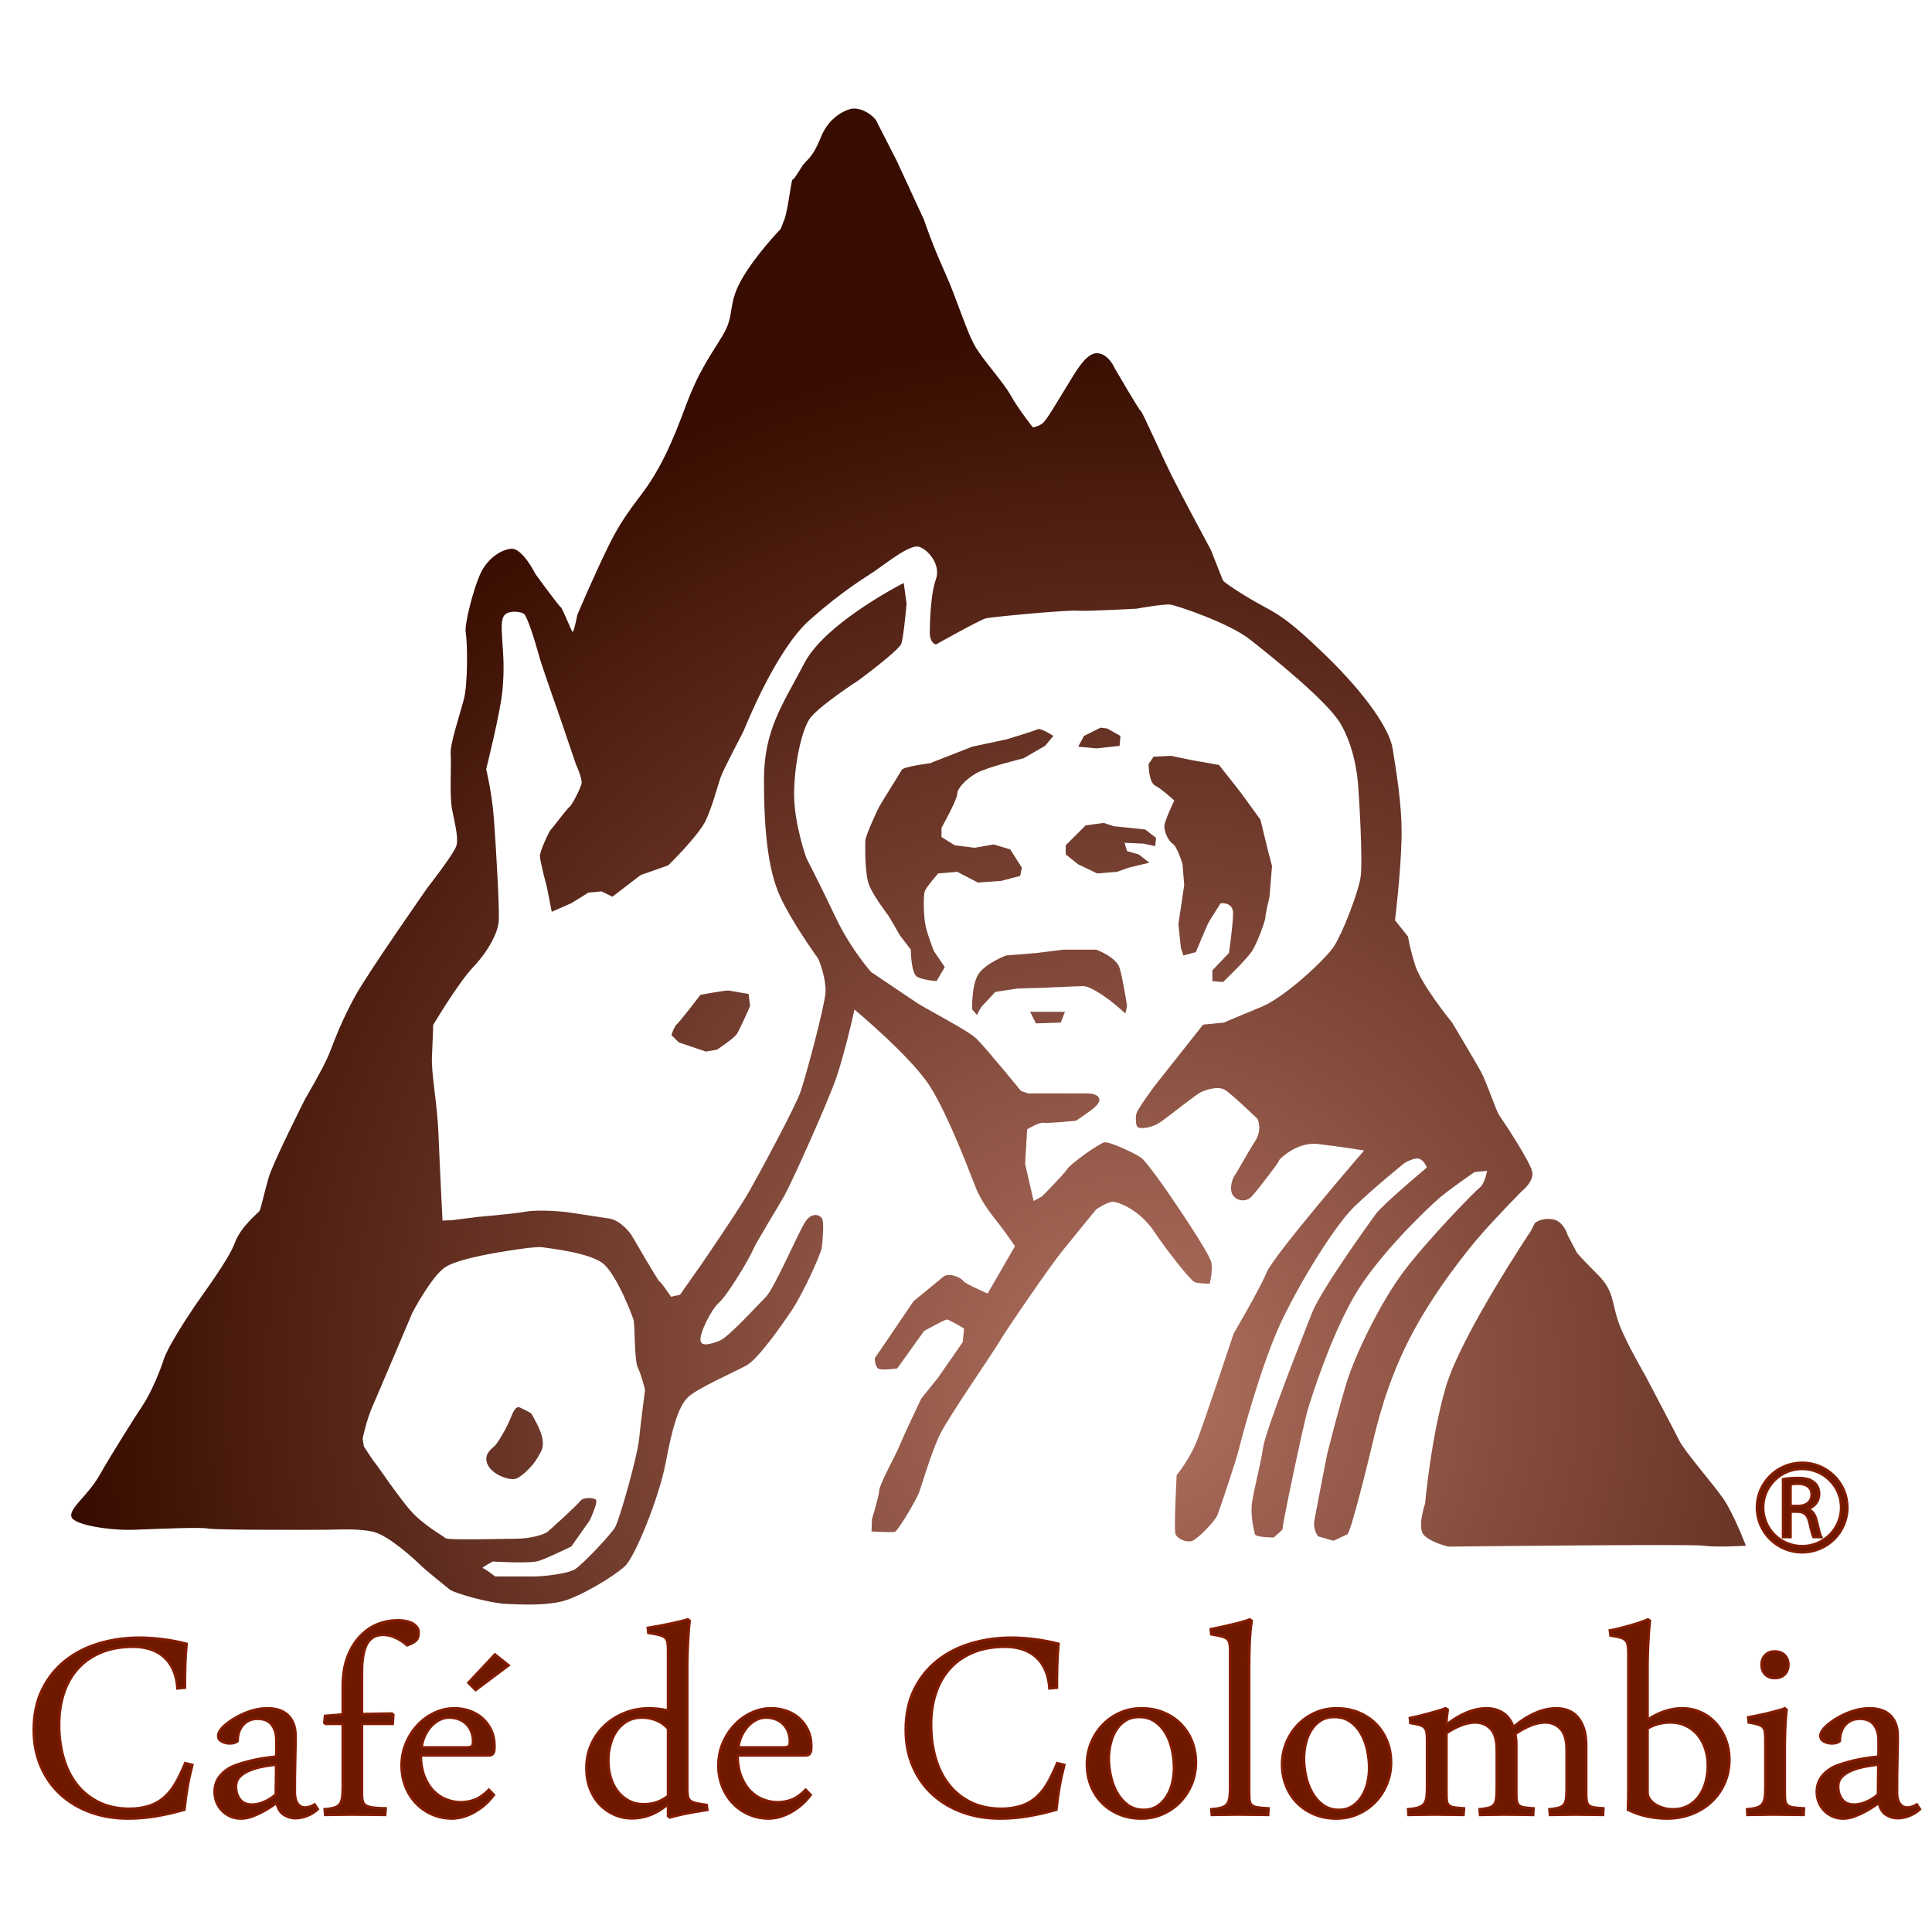<?xml version="1.0" encoding="utf-8"?>
<!-- Generator: Adobe Illustrator 13.0.0, SVG Export Plug-In . SVG Version: 6.00 Build 14948)  -->
<!DOCTYPE svg PUBLIC "-//W3C//DTD SVG 1.1//EN" "http://www.w3.org/Graphics/SVG/1.1/DTD/svg11.dtd">
<svg version="1.1" id="Layer_2" xmlns="http://www.w3.org/2000/svg" xmlns:xlink="http://www.w3.org/1999/xlink" x="0px" y="0px"
	 width="316px" height="316px" viewBox="0 0 800 800" enable-background="new 0 0 800 800" xml:space="preserve">
<path fill="#6F1800" stroke="#821C00" d="M738.303,612.488c1.59-0.326,3.862-0.506,6.031-0.506c3.356,0,5.521,0.613,7.037,1.984
	c1.229,1.084,1.914,2.744,1.914,4.621c0,3.215-2.019,5.344-4.582,6.209v0.109c1.875,0.65,2.991,2.381,3.57,4.91
	c0.797,3.393,1.374,5.74,1.879,6.678h-3.251c-0.394-0.723-0.938-2.781-1.623-5.811c-0.724-3.357-2.022-4.623-4.873-4.732h-2.961
	v10.543h-3.142V612.488z M741.444,623.568h3.214c3.356,0,5.484-1.84,5.484-4.621c0-3.137-2.271-4.512-5.593-4.547
	c-1.517,0-2.6,0.145-3.105,0.287V623.568z"/>
<g>
	<g>
		<radialGradient id="SVGID_1_" cx="468.589" cy="573.582" r="436.79" gradientUnits="userSpaceOnUse">
			<stop  offset="0" style="stop-color:#B17160"/>
			<stop  offset="1" style="stop-color:#380C00"/>
		</radialGradient>
		<path fill="url(#SVGID_1_)" d="M713.617,620.616c-4.271-6.212-15.926-19.42-18.254-24.077
			c-2.327-4.66-12.815-24.467-13.591-26.021c-0.777-1.557-8.159-13.983-11.265-22.139c-3.106-8.158-1.943-13.593-8.545-20.197
			c-6.604-6.602-8.935-9.32-8.935-9.32l-3.883-7.381c0,0-1.551-5.826-6.213-6.603c-4.661-0.776-7.38,1.554-7.38,1.554L634,509.539
			c0,0-29.132,43.501-35.346,64.861c-6.213,21.36-8.544,48.16-8.544,48.16s-3.495,10.098-0.388,13.204
			c3.106,3.106,10.1,4.661,10.1,4.661s100.594-1.163,105.642-0.387c5.046,0.775,17.474,0,17.474,0S717.888,626.831,713.617,620.616z
			 M630.124,493.253c0,0,4.892-3.714,4.387-7.764c-0.505-4.047-12.146-21.413-13.666-23.606c-1.52-2.193-5.231-13.835-7.763-18.391
			s-11.811-20.078-11.811-20.078s-12.822-15.681-15.352-23.948c-2.532-8.268-2.869-11.642-2.869-11.642l-5.4-6.748
			c0,0,2.366-19.398,2.7-33.738c0.336-14.338-2.531-29.862-3.711-37.456c-1.183-7.592-10.615-21.919-27.657-38.454
			c-17.044-16.535-20.582-17.378-28.346-21.765c-7.764-4.387-13.835-8.606-14.174-9.28c-0.338-0.675-0.338-0.675-0.338-0.675
			l-4.716-11.967c0,0-11.811-21.934-16.028-30.37c-4.217-8.437-12.486-27.165-12.991-27.165c-0.507,0-10.801-17.709-10.801-17.709
			s-2.531-6.075-7.255-6.244c-4.723-0.168-8.945,7.762-12.992,14.341c-4.049,6.581-7.752,12.993-9.438,14.512
			c-1.688,1.518-4.219,1.856-4.219,1.856s-5.909-7.425-9.112-13.162c-3.204-5.735-10.797-13.833-14.51-19.908
			c-3.713-6.074-7.586-19.564-12.986-31.543s-8.437-21.26-8.437-21.26l-11.297-24.453l-8.1-15.86c0,0-0.505-2.025-4.218-4.218
			c-3.713-2.193-6.406-1.521-6.406-1.521c-0.507,0-8.773,2.025-12.654,11.642c-3.882,9.616-6.075,9.276-7.931,12.313
			c-1.856,3.038-3.373,5.4-3.88,5.4c-0.508,0-1.856,12.654-3.374,16.534c-1.519,3.88-1.519,3.88-1.519,3.88
			s-10.627,10.964-16.365,21.257c-5.735,10.292-2.53,14.172-7.422,22.44c-4.894,8.269-9.948,14.504-15.688,30.025
			c-5.737,15.521-9.616,23.278-14.341,30.701c-4.725,7.424-10.793,13.152-17.542,26.987c-6.75,13.836-12.824,28.347-12.824,28.347
			s-1.515,7.591-2.02,7.085c-0.505-0.506-4.388-10.292-4.893-10.292c-0.505,0-10.455-13.666-10.455-13.666
			s-5.398-10.966-10.123-10.461c-4.726,0.506-10.123,4.555-12.823,10.629c-2.7,6.075-6.58,20.754-5.906,24.129
			c0.674,3.375,1.013,20.91-0.844,27.827c-1.856,6.919-5.737,18.392-5.4,22.441c0.338,4.048-0.5,16.697,0.513,22.434
			c1.012,5.736,2.868,12.148,1.855,15.523c-1.013,3.374-11.979,17.378-11.979,17.378s-24.457,34.91-30.025,45.033
			c-5.569,10.125-8.438,18.055-10.629,23.621c-2.194,5.567-9.955,18.729-9.955,18.729s-13.321,26.309-15.178,32.72
			c-1.856,6.411-3.204,12.823-3.711,13.668c-0.507,0.844-7.762,6.41-10.292,13.329c-2.531,6.918-12.818,20.568-16.698,26.307
			c-3.88,5.737-11.136,17.042-12.654,21.767c-1.518,4.723-5.23,13.836-8.604,18.896c-3.375,5.063-13.156,20.577-18.048,29.182
			c-4.893,8.603-12.654,13.661-11.642,17.206s16.534,5.738,25.814,5.4c9.28-0.339,27.156-1.182,30.87-0.506
			c3.712,0.677,43.868,0.506,48.086,0.506s13.828-0.686,20.238,0.835c6.411,1.52,17.379,11.646,19.402,13.669
			c2.024,2.021,10.63,8.94,12.317,10.291c1.687,1.348,16.018,5.567,23.442,5.904c7.422,0.337,16.367,0.674,23.453-1.182
			c7.084-1.855,21.426-10.458,25.644-14.51c4.22-4.05,14.167-28.508,16.867-43.019c2.7-14.509,5.232-22.608,8.774-26.49
			c3.543-3.88,20.07-10.958,24.795-13.656c4.724-2.699,14.343-16.363,18.728-22.944c4.386-6.583,11.979-22.943,12.317-25.98
			c0.338-3.036,1.012-10.629,0-11.979c-1.013-1.35-4.049-2.528-6.75,1.352c-2.7,3.879-12.822,27.668-16.535,31.382
			c-3.713,3.713-15.521,16.705-19.065,18.055c-3.544,1.348-7.762,2.697-7.931-0.34c-0.17-3.034,4.218-12.318,7.761-15.522
			c3.544-3.204,12.147-17.548,13.835-21.428c1.687-3.88,10.125-17.371,13.162-22.77c3.037-5.399,18.551-39.813,21.757-49.599
			c3.208-9.786,6.244-22.946,6.244-22.946l1.011-4.557c0,0,23.949,19.911,31.542,32.227c7.592,12.317,15.69,33.914,18.559,41.17
			c2.868,7.254,7.257,12.141,10.461,16.358s5.906,8.268,5.906,8.268l-11.306,19.572c0,0-9.45-4.051-10.124-5.231
			c-0.672-1.181-5.901-3.711-8.265-1.686c-2.364,2.022-12.318,10.12-12.318,10.12l-10.967,16.191l-5.062,7.426
			c0,0,0,3.71,1.687,4.385c1.688,0.677,7.593-0.167,7.593-0.167l11.137-15.522c0,0,8.433-4.725,9.445-4.725
			c1.016,0,7.087,3.709,7.087,3.709l-0.505,5.571l-10.293,14.847l-6.917,8.604c0,0-7.085,14.835-8.941,19.392
			c-1.856,4.556-8.268,15.857-8.436,18.559c-0.17,2.701-3.038,11.981-3.038,11.981l-0.17,5.063c0,0,8.269,0.504,9.617,0.168
			c1.351-0.339,8.775-12.994,9.957-16.03c1.179-3.036,5.23-17.207,8.942-24.632c3.713-7.425,21.935-33.743,24.466-38.129
			c2.531-4.385,20.408-30.527,25.977-37.447c5.565-6.918,14.004-17.209,14.004-17.209s4.552-3.204,6.915-3.204
			s11.129,3.371,17.035,12.146c5.905,8.773,15.186,20.419,16.872,21.091c1.688,0.673,6.24,0.673,6.24,0.673s1.352-4.893,0.676-8.772
			s-17.039-27.67-17.039-27.67s-9.451-13.829-11.982-15.685c-2.53-1.854-12.991-6.75-15.186-6.411
			c-2.192,0.336-14.167,8.942-15.521,11.136c-1.352,2.193-10.461,11.304-10.461,11.304l-3.374,1.855l-3.542-15.354l0.843-14.341
			c0,0,5.061-3.037,6.746-2.699c1.688,0.336,13.499-0.843,13.499-0.843s5.737-3.881,6.919-4.895c1.181-1.012,3.71-3.038,2.36-4.895
			c-1.35-1.854-5.905-1.518-6.411-1.518c-0.505,0-22.606,0-22.606,0l-3.037-1.011c0,0-15.009-18.379-18.551-21.753
			c-3.542-3.375-20.92-12.318-24.463-14.681c-3.543-2.36-19.065-12.821-19.065-12.821s-8.43-9.443-14.672-22.604
			c-6.245-13.159-12.149-24.633-12.149-24.633s-5.063-13.992-5.063-26.308c0-12.319,3.038-25.984,6.245-31.045
			c3.204-5.061,20.414-16.198,20.414-16.198s16.704-12.309,17.716-15.176c1.012-2.868,2.193-16.534,2.193-16.534l-1.181-8.606
			c0,0-32.395,16.368-41.167,33.24c-8.774,16.872-16.706,27.324-16.706,48.246c0,20.921,1.688,37.279,6.581,48.077
			c4.893,10.797,15.522,25.478,15.86,25.982c0.338,0.506,3.382,8.254,3.045,13.991c-0.336,5.737-8.098,34.59-10.292,41.001
			c-2.193,6.41-16.871,33.564-21.259,41.327c-4.386,7.762-19.908,30.37-19.908,30.37l-8.774,12.484l-3.712,0.843
			c0,0-4.219-6.24-4.726-6.24c-0.505,0-11.625-19.236-11.625-19.236s-4.05-6.071-9.28-6.915c-5.231-0.844-17.885-2.7-17.885-2.7
			s-10.799-1.181-16.535-0.17c-5.736,1.013-19.908,2.194-19.908,2.194l-10.629,1.35l-4.051,0.17c0,0-1.168-22.772-1.675-35.765
			c-0.507-12.993-3.037-24.971-2.701-32.058s0.506-13.16,0.506-13.16s10.29-17.368,16.534-23.947
			c6.244-6.581,10.294-14.173,10.63-19.235c0.337-5.061-1.182-31.035-2.024-42.17c-0.843-11.137-3.206-20.586-3.206-20.586
			s5.906-23.446,6.749-32.557c0.843-9.111,0.338-14.166,0-19.734c-0.338-5.567-0.842-10.124,1.181-11.811
			c2.025-1.687,6.41-1.181,7.761-0.169c1.35,1.013,4.723,11.811,6.075,16.873c1.349,5.062,7.923,23.277,9.609,28.34
			c1.688,5.061,5.736,16.872,5.736,16.872s2.869,6.244,2.363,8.268c-0.507,2.024-3.881,8.774-4.893,9.449
			c-1.013,0.674-7.255,9.109-7.762,9.447c-0.506,0.338-4.556,8.766-4.556,10.96c0,2.195,2.869,12.824,2.869,12.824l2.025,10.292
			l8.099-3.543l7.086-4.388l5.399-0.505l4.556,2.193l11.641-8.942l11.461-4.044c0,0,12.822-12.486,15.69-18.897
			c2.87-6.41,4.726-14.004,6.075-17.716c1.35-3.71,8.605-17.209,9.449-19.065c0.844-1.857,13.321-33.569,27.495-46.055
			c14.172-12.485,22.096-16.869,26.988-20.244c4.893-3.374,14.343-10.967,18.055-9.954c3.71,1.012,9.277,7.423,7.084,13.498
			c-2.191,6.074-2.53,17.716-2.53,22.103c0,4.387,2.53,4.893,2.53,4.893s18.043-10.124,20.574-10.798
			c2.531-0.675,33.748-3.542,37.796-3.206c4.047,0.337,24.794-0.844,24.794-0.844s11.138-2.023,13.837-1.688
			c2.697,0.337,24.285,7.593,32.892,14.342c8.606,6.75,32.051,25.47,37.619,34.919c5.567,9.449,6.916,20.754,7.254,24.634
			c0.339,3.881,2.193,32.891,1.012,39.472c-1.181,6.579-7.426,22.776-10.967,28.175c-3.542,5.4-20.418,21.081-29.865,24.962
			c-9.448,3.88-15.69,6.579-15.69,6.579l-8.604,0.845l-19.896,25.136c0,0-7.424,9.952-7.764,11.81
			c-0.337,1.856-0.335,4.894,0.677,5.567c1.01,0.675,5.569,0.507,9.617-2.361c4.048-2.869,14.678-11.474,16.702-12.317
			c2.025-0.843,6.749-2.529,9.617-0.843c2.87,1.687,13.499,11.979,13.499,11.979s2.359,4.214-1.015,9.443
			c-3.374,5.228-7.421,12.821-8.265,13.834s-2.528,5.398-1.012,8.099s5.564,3.373,7.928,0.843
			c2.363-2.531,11.81-14.846,11.306-14.846c-0.506,0,7.08-7.931,16.022-6.919c8.942,1.013,19.233,2.698,19.233,2.698
			s-37.287,43.183-40.324,50.439c-3.037,7.256-13.668,25.31-13.668,25.31s-12.15,36.6-15.186,44.359
			c-3.036,7.76-8.434,14.343-8.434,14.343s-1.184,22.268-0.508,24.294c0.675,2.024,4.221,3.548,6.582,3.04
			c2.359-0.51,9.782-8.271,10.794-10.801c1.016-2.529,7.768-22.606,8.945-27.5c1.18-4.896,9.448-35.592,17.545-52.634
			c8.101-17.044,22.098-39.645,30.029-47.406c7.93-7.761,20.922-18.223,20.922-18.223s4.39-2.698,6.411-1.686
			s2.866,3.544,2.866,3.544s-18.055,15.018-21.26,19.402c-3.203,4.387-22.605,31.384-26.319,40.83
			c-3.712,9.447-19.234,48.582-20.246,55.836c-1.01,7.254-4.386,19.232-4.724,24.295c-0.339,5.061,1.351,11.469,1.351,11.469
			c0.674,1.351,7.759,1.351,7.759,1.351s4.217-3.544,3.713-3.544c-0.507,0,8.604-43.192,10.291-48.93
			c1.687-5.737,9.45-30.188,19.236-47.231c9.785-17.042,31.04-37.278,35.934-41.328c4.895-4.049,14.004-10.292,14.004-10.292
			l5.229-0.505c0,0-1.011,5.396-3.038,6.916c-2.024,1.52-21.424,21.427-31.38,34.588c-9.958,13.161-20.079,34.579-23.454,45.207
			c-3.375,10.63-8.438,30.876-8.438,30.876s-4.553,23.448-5.229,27.158c-0.677,3.71,1.521,6.578,1.521,6.578l6.409,1.857
			c0,0,4.384-2.027,5.736-2.701c1.351-0.674,8.268-28.515,10.293-37.12c2.025-8.603,5.905-24.964,15.187-43.353
			c9.278-18.39,23.782-36.775,30.532-44.367C620.674,502.87,630.124,493.253,630.124,493.253z M184.427,524.661
			c5.71-3.726,24.332-6.457,24.332-6.457s12.914-2.233,15.893-1.737c2.979,0.495,19.862,2.233,25.327,6.952
			c5.463,4.717,11.92,21.353,12.416,23.338c0.495,1.989,0.247,16.641,1.737,19.619c1.49,2.978,2.979,9.186,2.979,9.186
			s-1.737,12.913-2.482,20.361c-0.744,7.448-8.195,33.518-9.932,36.5c-1.737,2.981-13.408,15.394-16.636,17.381
			c-3.229,1.987-13.655,2.98-16.884,2.98c-3.229,0-16.141,0-16.141,0s-4.47-3.475-5.215-3.475c-0.743,0,4.222-2.733,4.222-2.733
			s15.395,0.996,19.12-0.247c3.723-1.244,13.408-5.958,13.408-5.958l7.698-10.928c0,0,3.476-7.447,2.482-8.441
			c-0.994-0.993-5.464-0.991-6.457,0.498c-0.991,1.488-11.67,11.172-13.409,12.663c-1.737,1.49-7.945,2.977-12.911,2.977
			c-4.967,0-28.554,0.747-29.547-0.246c-0.995-0.994-9.436-5.466-14.899-11.919c-5.463-6.456-13.409-18.372-14.154-19.118
			c-0.745-0.749-4.717-6.952-4.717-6.952l-0.498-3.231c0,0,1.492-7.444,4.223-13.654c2.73-6.206,16.388-38.487,16.388-38.487
			S178.715,528.387,184.427,524.661z M388.476,361.68l7.89-0.685l8.577,4.458l9.604-0.687l7.889-2.058l0.689-3.431l-4.806-7.547
			l-6.859-2.057l-7.89,1.373l-8.233-1.03l-5.489-3.431v-3.773c0,0,6.517-11.661,6.517-14.063c0-2.403,3.771-6.176,7.891-8.577
			c4.117-2.4,19.552-6.174,19.552-6.174l8.918-5.146l3.433-4.117c0,0-5.146-3.428-6.518-2.744
			c-1.373,0.686-12.693,4.116-12.693,4.116l-14.406,3.088l-17.495,6.86c0,0-10.975,1.374-11.662,2.744
			c-0.687,1.372-8.576,13.722-9.604,15.779c-1.029,2.059-5.49,11.662-5.49,13.72c0,2.059-0.344,13.72,1.715,18.522
			c2.058,4.805,7.889,12.352,7.889,12.352l4.803,8.232l4.46,5.832c0,0-0.002,9.946,2.744,11.317
			c2.746,1.373,7.889,1.717,7.889,1.717l3.43-5.831l-4.458-6.519c0,0-2.402-5.829-3.432-10.29
			c-1.027-4.458-1.03-13.034-0.344-14.749C383.675,367.169,388.476,361.68,388.476,361.68z M502.017,401.813v4.461l4.462,0.344
			c0,0,9.258-8.918,11.658-12.35c2.402-3.429,5.833-13.037,5.833-14.407c0-1.372,1.715-8.575,1.715-8.575l1.03-12.693l-1.716-6.516
			l-3.087-12.691l-8.233-11.321l-8.919-11.32l-11.662-2.057l-8.23-1.716l-7.205,0.344l-2.059,3.087c0,0,0.003,7.545,2.746,8.918
			c2.742,1.373,7.89,6.175,7.89,6.175s-4.118,8.573-4.118,10.633c0,2.059,1.372,5.832,3.43,7.205
			c2.059,1.37,4.116,8.575,4.116,8.575l0.688,8.576l-2.401,16.122l1.028,9.948l1.027,3.086l5.148-1.372
			c0,0,4.458-10.634,5.143-12.005c0.686-1.374,5.146-8.232,5.146-8.232s5.146-0.688,5.146,4.115s-1.716,16.465-1.716,16.465
			L502.017,401.813z M463.6,308.855l0.34-4.117l-5.488-3.086l-2.741-0.343l-6.86,3.429l-2.402,4.46l7.546,0.687L463.6,308.855z
			 M475.949,357.222l-4.46-3.43l-4.804-1.373l-1.027-3.431l7.889,0.344l4.803,1.028l0.342-3.43l-4.459-3.43l-6.174-0.687
			l-6.861-0.686l-4.117-1.372l-7.545,1.03l-8.234,8.231v3.774l5.146,4.116l7.891,3.772l8.232-0.685l4.801-1.716L475.949,357.222z
			 M459.48,414.162c2.742,2.058,6.521,5.49,6.521,5.49l0.685-3.088c0,0-1.717-11.32-3.086-15.779
			c-1.369-4.46-9.606-7.545-9.606-7.545h-13.722l-10.976,1.371l-12.692,1.029c0,0-8.23,3.088-11.32,7.546
			c-3.09,4.459-2.742,14.75-2.742,14.75l2.058,2.401c0,0,1.03-2.743,2.402-4.116c1.372-1.369,5.144-5.489,5.144-5.489l8.918-1.37
			c0,0,9.263-0.344,10.634-0.344c1.374,0,14.066-0.686,16.809-0.686C451.248,408.332,456.738,412.105,459.48,414.162z
			 M428.951,423.766l10.293-0.342l1.716-4.459h-14.406L428.951,423.766z M290.025,411.949c0,0-8.079,10.604-9.594,11.991
			c-1.124,1.03-1.9,3.104-2.226,4.104c-0.114,0.348-0.172,0.566-0.172,0.566l3.03,3.027l11.233,3.789l4.545-0.759
			c0,0,6.942-4.543,8.206-6.437c1.261-1.895,5.551-11.613,5.551-11.613l-0.631-5.049c0,0-6.815-1.135-8.078-1.388
			C300.627,409.93,290.025,411.949,290.025,411.949z M213.732,612.258c2.562-0.962,6.888-5.285,8.65-8.33
			c1.761-3.046,2.884-4.326,2.243-8.172c-0.641-3.845-4.167-9.611-4.485-10.253c-0.321-0.641-4.967-2.722-4.967-2.722
			s-1.603-1.121-3.365,3.523c-1.762,4.646-5.609,11.214-7.051,12.496c-1.441,1.282-4.806,3.681-2.723,7.849
			C204.118,610.818,211.168,613.22,213.732,612.258z"/>
	</g>
</g>
<g>
	<g>
		<path fill="#6F1800" d="M746.229,605.676c-10.35,0-18.746,8.307-18.746,18.561c0,10.258,8.396,18.564,18.746,18.564
			c10.353,0,18.744-8.307,18.744-18.564C764.973,613.982,756.581,605.676,746.229,605.676z M746.229,640.211
			c-8.904,0-16.126-7.154-16.126-15.975c0-8.816,7.222-15.971,16.126-15.971c8.905,0,16.126,7.154,16.126,15.971
			C762.354,633.057,755.134,640.211,746.229,640.211z"/>
	</g>
	<g>
		<path fill="none" stroke="#821C00" d="M746.229,605.676c-10.35,0-18.746,8.307-18.746,18.561c0,10.258,8.396,18.564,18.746,18.564
			c10.353,0,18.744-8.307,18.744-18.564C764.973,613.982,756.581,605.676,746.229,605.676z M746.229,640.211
			c-8.904,0-16.126-7.154-16.126-15.975c0-8.816,7.222-15.971,16.126-15.971c8.905,0,16.126,7.154,16.126,15.971
			C762.354,633.057,755.134,640.211,746.229,640.211z"/>
	</g>
</g>
<g>
	<path fill="#6F1800" stroke="#821C00" d="M24.515,714.23c0,4.797,0.6,9.307,1.799,13.529c1.199,4.227,3.01,7.896,5.433,11.019
		c2.423,3.124,5.46,5.597,9.108,7.421c3.646,1.826,7.945,2.738,12.893,2.738c2.698,0,5.283-0.377,7.758-1.127
		c2.472-0.749,4.657-1.972,6.557-3.671c1.8-1.6,3.36-3.563,4.686-5.886c1.323-2.324,2.633-5.061,3.935-8.206l2.998,0.746
		c-0.851,3.298-1.526,6.397-2.024,9.295c-0.499,2.9-0.925,5.996-1.274,9.293c-3.948,1.154-7.859,2.054-11.73,2.699
		c-3.875,0.649-7.758,0.976-11.656,0.976c-5.648,0-10.857-0.876-15.628-2.621c-4.773-1.748-8.896-4.224-12.369-7.423
		c-3.473-3.197-6.183-7.057-8.132-11.581c-1.948-4.521-2.924-9.556-2.924-15.104c0-6.395,1.173-11.98,3.523-16.751
		c2.349-4.771,5.534-8.757,9.557-11.958c4.021-3.194,8.682-5.581,13.979-7.156c5.296-1.574,10.894-2.361,16.791-2.361
		c3.047,0,6.308,0.224,9.781,0.676c3.473,0.447,6.709,1.073,9.708,1.873c-0.3,3.198-0.487,6.234-0.563,9.105
		c-0.074,2.876-0.113,5.912-0.113,9.109l-3.147,0.3c-0.2-2.947-0.788-5.513-1.761-7.684c-0.976-2.175-2.275-3.974-3.898-5.397
		c-1.625-1.426-3.513-2.473-5.66-3.146c-2.148-0.676-4.497-1.016-7.045-1.016c-4.997,0-9.396,0.787-13.193,2.363
		c-3.797,1.572-6.983,3.774-9.558,6.597c-2.573,2.821-4.521,6.22-5.846,10.194C25.176,705.048,24.515,709.434,24.515,714.23z"/>
	<path fill="#6F1800" stroke="#821C00" d="M114.312,727.35c0.048-0.35,0.074-0.777,0.074-1.275V720.6
		c0-2.545-0.612-4.656-1.836-6.331c-1.225-1.675-3.185-2.511-5.883-2.511c-1.451,0-2.687,0.262-3.712,0.784
		c-1.023,0.527-1.871,1.214-2.547,2.063c-0.674,0.853-1.175,1.825-1.5,2.923c-0.325,1.1-0.486,2.25-0.486,3.449
		c-0.8,0.649-1.901,0.976-3.298,0.976c-1.151,0-2.238-0.265-3.261-0.788c-1.025-0.525-1.536-1.311-1.536-2.363
		c0-0.797,0.311-1.623,0.936-2.473c0.625-0.849,1.448-1.686,2.475-2.51c1.022-0.826,2.161-1.613,3.41-2.359
		c1.248-0.754,2.522-1.399,3.822-1.953c3.347-1.446,6.646-2.171,9.895-2.171c1.6,0,3.098,0.214,4.498,0.637
		c1.397,0.424,2.623,1.1,3.672,2.022c1.05,0.926,1.874,2.114,2.474,3.563c0.6,1.45,0.899,3.173,0.899,5.171
		c0,2.998-0.05,6.458-0.15,10.382c-0.101,3.924-0.149,8.282-0.149,13.078c0,1.952,0.375,3.475,1.125,4.574
		c0.75,1.098,1.798,1.648,3.147,1.648c1.2,0,2.499-0.423,3.898-1.271l1.349,2.021c-1.151,1.098-2.562,2-4.235,2.697
		c-1.674,0.7-3.362,1.051-5.059,1.051c-1.751,0-3.361-0.479-4.836-1.428c-1.474-0.944-2.462-2.57-2.96-4.87
		c-0.5,0.351-1.274,0.877-2.324,1.572c-1.049,0.704-2.248,1.415-3.598,2.139c-1.349,0.725-2.8,1.36-4.347,1.913
		c-1.549,0.546-3.025,0.822-4.422,0.822c-1.65,0-3.148-0.301-4.498-0.899c-1.349-0.6-2.509-1.41-3.485-2.436
		c-0.974-1.022-1.723-2.2-2.249-3.522c-0.523-1.322-0.787-2.736-0.787-4.234c0-2.55,0.736-4.733,2.212-6.559
		c1.472-1.826,3.41-3.236,5.808-4.235c1.749-0.699,4.086-1.411,7.007-2.138C106.779,728.311,110.264,727.749,114.312,727.35z
		 M114.163,743.013c0-2.099,0.024-4.146,0.074-6.147c0.049-1.997,0.075-4.046,0.075-6.145c-1.35,0.149-2.712,0.34-4.085,0.562
		c-1.375,0.226-2.711,0.514-4.01,0.864c-1.301,0.35-2.524,0.798-3.673,1.347c-1.151,0.553-2.125,1.198-2.923,1.95
		c-1.25,1.102-1.874,2.523-1.874,4.271c0,2.099,0.537,3.874,1.611,5.323c1.075,1.45,2.737,2.173,4.985,2.173
		c1.599,0,3.272-0.374,5.022-1.126C111.114,745.339,112.711,744.313,114.163,743.013z"/>
	<path fill="#6F1800" stroke="#821C00" d="M149.916,713.856v29.156c0,1.249,0.124,2.249,0.375,2.998
		c0.25,0.751,0.723,1.312,1.424,1.688c0.699,0.373,1.688,0.639,2.96,0.784c1.276,0.153,2.962,0.252,5.061,0.299l-0.225,2.775
		c-0.8,0-1.751-0.012-2.849-0.037c-1.1-0.024-2.275-0.04-3.523-0.04c-1.249,0-2.537-0.008-3.86-0.033
		c-1.325-0.026-2.585-0.038-3.784-0.038c-1.95,0-3.898,0.026-5.847,0.071c-1.949,0.054-3.625,0.077-5.022,0.077l-0.225-2.397
		c1.65-0.15,2.962-0.361,3.936-0.639c0.976-0.273,1.725-0.734,2.248-1.383c0.526-0.65,0.875-1.539,1.05-2.663
		c0.174-1.124,0.263-2.636,0.263-4.534v-26.085h-7.12l-0.525-0.524l0.3-2.85l7.345-0.6V698.19c0-4.698,0.675-8.796,2.024-12.294
		c1.349-3.499,3.223-6.446,5.622-8.845c2.099-2.099,4.447-3.647,7.046-4.647c2.597-0.999,5.396-1.498,8.395-1.498
		c0.75,0,1.612,0.076,2.585,0.222c0.976,0.154,1.886,0.415,2.737,0.788c0.849,0.378,1.573,0.9,2.173,1.577
		c0.6,0.673,0.899,1.511,0.899,2.509c0,1.6-0.413,2.748-1.236,3.448c-0.825,0.7-2.013,1.326-3.561,1.872
		c-1.25-1.146-2.773-2.16-4.572-3.033c-1.799-0.871-3.598-1.312-5.397-1.312c-1,0-1.962,0.163-2.887,0.486
		c-0.924,0.326-1.735,0.838-2.435,1.538c-0.851,0.849-1.5,1.897-1.949,3.146c-0.45,1.25-0.787,2.599-1.012,4.049
		c-0.224,1.448-0.35,2.959-0.374,4.535c-0.026,1.573-0.038,3.086-0.038,4.535v14.466l12.367-0.228l0.6,0.526l-0.224,3.824H149.916z"
		/>
	<path fill="#6F1800" stroke="#821C00" d="M204.559,743.24c-1.601,2.099-3.25,3.782-4.947,5.059
		c-1.698,1.272-3.325,2.262-4.873,2.959c-1.549,0.7-2.973,1.172-4.272,1.425c-1.3,0.249-2.324,0.374-3.074,0.374
		c-3.099,0-5.948-0.576-8.545-1.722c-2.598-1.148-4.835-2.725-6.708-4.725c-1.875-1.998-3.325-4.334-4.347-7.006
		c-1.025-2.673-1.537-5.513-1.537-8.512c0-3.344,0.611-6.454,1.837-9.329c1.223-2.873,2.848-5.384,4.871-7.533
		c2.025-2.149,4.359-3.834,7.009-5.059c2.648-1.225,5.37-1.837,8.169-1.837c2.25,0,4.386,0.362,6.408,1.087
		c2.025,0.724,3.786,1.76,5.285,3.111c1.5,1.348,2.699,2.974,3.598,4.87c0.9,1.9,1.35,4.023,1.35,6.372v1.049l-0.075,1.051
		c-0.251,1.348-0.95,2.021-2.099,2.021h-28.333c0.049,3.451,0.574,6.399,1.574,8.849c1,2.448,2.287,4.448,3.859,5.996
		c1.575,1.549,3.337,2.688,5.286,3.409c1.949,0.724,3.872,1.088,5.771,1.088c2.049,0,3.998-0.349,5.846-1.052
		c1.848-0.697,3.796-2.072,5.848-4.121L204.559,743.24z M193.465,723.523c1,0,1.65-0.188,1.95-0.561
		c0.3-0.376,0.449-1.011,0.449-1.911c0-1.352-0.226-2.623-0.675-3.823c-0.45-1.199-1.1-2.249-1.949-3.148
		c-0.851-0.9-1.901-1.598-3.148-2.1c-1.25-0.499-2.65-0.748-4.198-0.748c-1.199,0-2.398,0.276-3.598,0.825
		c-1.199,0.55-2.323,1.348-3.373,2.398c-1.05,1.048-1.962,2.333-2.735,3.858c-0.776,1.527-1.313,3.262-1.613,5.209H193.465z"/>
	<path fill="#6F1800" stroke="#821C00" d="M285.586,671.128c-0.149,1.253-0.288,2.726-0.411,4.425
		c-0.127,1.698-0.226,3.398-0.3,5.098c-0.076,1.698-0.14,3.297-0.189,4.795c-0.048,1.501-0.074,2.701-0.074,3.6v51.27
		c0,1.449,0.074,2.588,0.225,3.41c0.149,0.826,0.498,1.461,1.05,1.913c0.549,0.447,1.36,0.785,2.436,1.012
		c1.073,0.225,2.51,0.462,4.309,0.712l0.3,2.098c-1.6,0.249-3.223,0.515-4.872,0.789c-1.648,0.273-3.185,0.562-4.61,0.861
		c-1.423,0.3-2.675,0.587-3.748,0.859c-1.075,0.274-1.862,0.488-2.359,0.639l-0.751-0.6v-4.869
		c-2.449,2.048-4.909,3.532-7.384,4.458c-2.473,0.923-4.958,1.385-7.457,1.385c-2.599,0-5.049-0.501-7.346-1.501
		c-2.3-0.995-4.31-2.397-6.035-4.196c-1.724-1.799-3.085-3.983-4.085-6.558c-1.001-2.572-1.499-5.436-1.499-8.58
		c0-3.599,0.687-6.908,2.062-9.932c1.374-3.025,3.248-5.637,5.621-7.836c2.373-2.196,5.135-3.921,8.283-5.173
		c3.147-1.247,6.521-1.871,10.118-1.871c0.7,0,1.799,0.063,3.299,0.188c1.499,0.124,2.971,0.362,4.421,0.712v-24.887
		c0-1.398-0.075-2.508-0.225-3.336c-0.15-0.822-0.514-1.473-1.087-1.948c-0.576-0.475-1.399-0.835-2.475-1.086
		c-1.074-0.249-2.536-0.525-4.384-0.825l-0.224-2.098c1.847-0.301,3.673-0.624,5.472-0.974c1.799-0.351,3.458-0.688,4.982-1.015
		c1.524-0.323,2.824-0.623,3.897-0.9c1.076-0.273,1.837-0.483,2.288-0.638L285.586,671.128z M276.591,715.804
		c-1.35-1.546-2.973-2.698-4.872-3.446c-1.901-0.752-3.822-1.125-5.772-1.125c-2.398,0-4.472,0.499-6.222,1.5
		c-1.75,0.999-3.197,2.323-4.347,3.971c-1.15,1.65-2.013,3.55-2.585,5.696c-0.576,2.151-0.863,4.374-0.863,6.671
		c0,2.349,0.312,4.61,0.936,6.785c0.625,2.173,1.563,4.086,2.812,5.732c1.248,1.652,2.786,2.975,4.611,3.975
		c1.822,0.999,3.908,1.499,6.257,1.499c2.099,0,3.985-0.313,5.658-0.938c1.675-0.624,3.137-1.461,4.386-2.511V715.804z"/>
	<path fill="#6F1800" stroke="#821C00" d="M335.732,743.24c-1.601,2.099-3.25,3.782-4.947,5.059
		c-1.698,1.272-3.324,2.262-4.872,2.959c-1.549,0.7-2.973,1.172-4.272,1.425c-1.302,0.249-2.323,0.374-3.074,0.374
		c-3.1,0-5.947-0.576-8.545-1.722c-2.597-1.148-4.835-2.725-6.708-4.725c-1.875-1.998-3.325-4.334-4.346-7.006
		c-1.026-2.673-1.538-5.513-1.538-8.512c0-3.344,0.611-6.454,1.837-9.329c1.222-2.873,2.847-5.384,4.87-7.533
		c2.025-2.149,4.358-3.834,7.009-5.059c2.648-1.225,5.37-1.837,8.17-1.837c2.247,0,4.384,0.362,6.408,1.087
		c2.024,0.724,3.785,1.76,5.284,3.111c1.5,1.348,2.698,2.974,3.597,4.87c0.9,1.9,1.351,4.023,1.351,6.372v1.049l-0.076,1.051
		c-0.25,1.348-0.95,2.021-2.098,2.021h-28.334c0.049,3.451,0.573,6.399,1.574,8.849c1,2.448,2.288,4.448,3.859,5.996
		c1.576,1.549,3.336,2.688,5.286,3.409c1.949,0.724,3.87,1.088,5.771,1.088c2.048,0,3.998-0.349,5.846-1.052
		c1.848-0.697,3.795-2.072,5.847-4.121L335.732,743.24z M324.638,723.523c1,0,1.65-0.188,1.949-0.561
		c0.3-0.376,0.449-1.011,0.449-1.911c0-1.352-0.224-2.623-0.675-3.823c-0.449-1.199-1.099-2.249-1.947-3.148
		c-0.851-0.9-1.901-1.598-3.149-2.1c-1.249-0.499-2.649-0.748-4.197-0.748c-1.199,0-2.398,0.276-3.598,0.825
		c-1.199,0.55-2.323,1.348-3.373,2.398c-1.05,1.048-1.963,2.333-2.735,3.858c-0.777,1.527-1.313,3.262-1.613,5.209H324.638z"/>
	<path fill="#6F1800" stroke="#821C00" d="M385.578,714.23c0,4.797,0.6,9.307,1.799,13.529c1.2,4.227,3.01,7.896,5.435,11.019
		c2.422,3.124,5.459,5.597,9.106,7.421c3.647,1.826,7.945,2.738,12.893,2.738c2.698,0,5.284-0.377,7.756-1.127
		c2.476-0.749,4.66-1.972,6.563-3.671c1.799-1.6,3.359-3.563,4.682-5.886c1.323-2.324,2.637-5.061,3.936-8.206l3,0.746
		c-0.851,3.298-1.526,6.397-2.024,9.295c-0.501,2.9-0.926,5.996-1.273,9.293c-3.949,1.154-7.861,2.054-11.732,2.699
		c-3.87,0.649-7.756,0.976-11.655,0.976c-5.649,0-10.858-0.876-15.628-2.621c-4.771-1.748-8.895-4.224-12.366-7.423
		c-3.474-3.197-6.185-7.057-8.134-11.581c-1.95-4.521-2.923-9.556-2.923-15.104c0-6.395,1.172-11.98,3.522-16.751
		c2.348-4.771,5.532-8.757,9.557-11.958c4.02-3.194,8.682-5.581,13.979-7.156c5.296-1.574,10.895-2.361,16.791-2.361
		c3.046,0,6.309,0.224,9.781,0.676c3.473,0.447,6.708,1.073,9.706,1.873c-0.298,3.198-0.487,6.234-0.562,9.105
		c-0.075,2.876-0.113,5.912-0.113,9.109l-3.146,0.3c-0.202-2.947-0.787-5.513-1.764-7.684c-0.973-2.175-2.275-3.974-3.897-5.397
		c-1.623-1.426-3.51-2.473-5.659-3.146c-2.148-0.676-4.497-1.016-7.046-1.016c-4.997,0-9.395,0.787-13.191,2.363
		c-3.798,1.572-6.985,3.774-9.557,6.597c-2.574,2.821-4.523,6.22-5.847,10.194C386.239,705.048,385.578,709.434,385.578,714.23z"/>
	<path fill="#6F1800" stroke="#821C00" d="M450.039,730.647c0-3.199,0.588-6.224,1.762-9.071c1.172-2.849,2.774-5.32,4.798-7.42
		c2.024-2.099,4.407-3.76,7.157-4.984c2.748-1.225,5.695-1.837,8.847-1.837c3.396,0,6.495,0.588,9.295,1.761
		c2.796,1.175,5.182,2.774,7.158,4.796c1.971,2.024,3.494,4.398,4.57,7.124c1.075,2.725,1.611,5.634,1.611,8.731
		c0,3.248-0.588,6.285-1.762,9.107c-1.173,2.821-2.772,5.285-4.798,7.383c-2.021,2.101-4.419,3.76-7.194,4.982
		c-2.771,1.227-5.735,1.837-8.881,1.837c-3.4,0-6.483-0.588-9.26-1.76c-2.77-1.174-5.146-2.775-7.119-4.797
		c-1.975-2.024-3.497-4.398-4.573-7.123C450.574,736.655,450.039,733.745,450.039,730.647z M473.576,749.382
		c2.199,0,4.086-0.522,5.658-1.571c1.576-1.049,2.875-2.399,3.896-4.048c1.024-1.648,1.774-3.499,2.25-5.546
		c0.475-2.049,0.714-4.098,0.714-6.147c0-2.399-0.265-4.848-0.788-7.347c-0.525-2.497-1.362-4.758-2.51-6.782
		c-1.153-2.024-2.637-3.683-4.463-4.983c-1.825-1.3-4.035-1.952-6.631-1.952c-2.252,0-4.161,0.515-5.733,1.537
		c-1.577,1.027-2.864,2.362-3.861,4.013c-1.002,1.646-1.737,3.498-2.212,5.544c-0.478,2.052-0.712,4.102-0.712,6.15
		c0,2.298,0.272,4.695,0.825,7.194c0.548,2.5,1.397,4.771,2.547,6.82c1.148,2.05,2.636,3.747,4.461,5.098
		C468.841,748.71,471.026,749.382,473.576,749.382z"/>
	<path fill="#6F1800" stroke="#821C00" d="M518.327,671.128c-0.201,1.304-0.374,2.788-0.528,4.463
		c-0.146,1.675-0.262,3.36-0.333,5.06c-0.078,1.698-0.128,3.297-0.15,4.795c-0.027,1.501-0.039,2.701-0.039,3.6v53.968
		c0,1.199,0.077,2.163,0.223,2.888c0.154,0.723,0.501,1.287,1.054,1.683c0.546,0.404,1.348,0.677,2.398,0.827
		c1.047,0.15,2.496,0.277,4.344,0.372l-0.147,2.775c-1.6,0-3.512-0.023-5.734-0.077c-2.225-0.045-4.535-0.071-6.933-0.071
		c-1.95,0-3.875,0.026-5.773,0.071c-1.899,0.054-3.549,0.077-4.944,0.077l-0.227-2.397c1.698-0.15,3.06-0.361,4.086-0.639
		c1.023-0.273,1.812-0.734,2.361-1.383c0.548-0.65,0.91-1.539,1.086-2.663c0.174-1.124,0.263-2.636,0.263-4.534v-55.994
		c0-1.448-0.073-2.586-0.228-3.409c-0.146-0.826-0.499-1.461-1.047-1.913c-0.553-0.447-1.339-0.798-2.362-1.048
		c-1.022-0.249-2.41-0.525-4.159-0.825l-0.227-2.173c1.501-0.299,3.049-0.625,4.65-0.976c1.596-0.35,3.134-0.699,4.608-1.049
		c1.472-0.35,2.811-0.699,4.01-1.049c1.199-0.351,2.176-0.677,2.921-0.978L518.327,671.128z"/>
	<path fill="#6F1800" stroke="#821C00" d="M530.844,730.647c0-3.199,0.586-6.224,1.759-9.071c1.174-2.849,2.776-5.32,4.798-7.42
		c2.025-2.099,4.41-3.76,7.161-4.984c2.744-1.225,5.696-1.837,8.84-1.837c3.398,0,6.497,0.588,9.297,1.761
		c2.798,1.175,5.184,2.774,7.159,4.796c1.973,2.024,3.495,4.398,4.57,7.124c1.077,2.725,1.615,5.634,1.615,8.731
		c0,3.248-0.592,6.285-1.764,9.107c-1.173,2.821-2.771,5.285-4.797,7.383c-2.023,2.101-4.422,3.76-7.197,4.982
		c-2.772,1.227-5.731,1.837-8.884,1.837c-3.396,0-6.479-0.588-9.254-1.76c-2.773-1.174-5.148-2.775-7.121-4.797
		c-1.974-2.024-3.496-4.398-4.573-7.123C531.377,736.655,530.844,733.745,530.844,730.647z M554.377,749.382
		c2.2,0,4.088-0.522,5.661-1.571c1.575-1.049,2.873-2.399,3.896-4.048c1.022-1.648,1.772-3.499,2.248-5.546
		c0.478-2.049,0.712-4.098,0.712-6.147c0-2.399-0.262-4.848-0.784-7.347c-0.527-2.497-1.364-4.758-2.514-6.782
		s-2.633-3.683-4.458-4.983c-1.826-1.3-4.037-1.952-6.637-1.952c-2.244,0-4.158,0.515-5.731,1.537
		c-1.575,1.027-2.861,2.362-3.861,4.013c-1.001,1.646-1.733,3.498-2.211,5.544c-0.476,2.052-0.711,4.102-0.711,6.15
		c0,2.298,0.273,4.695,0.823,7.194c0.549,2.5,1.398,4.771,2.551,6.82c1.147,2.05,2.635,3.747,4.459,5.098
		C549.644,748.71,551.83,749.382,554.377,749.382z"/>
	<path fill="#6F1800" stroke="#821C00" d="M606.022,751.558c-1.6,0-3.397-0.023-5.398-0.077c-1.998-0.045-4.197-0.071-6.596-0.071
		c-1.949,0-3.886,0.026-5.808,0.071c-1.927,0.054-3.586,0.077-4.986,0.077l-0.226-2.397c1.699-0.15,3.063-0.378,4.086-0.677
		c1.021-0.301,1.826-0.759,2.398-1.384c0.572-0.627,0.95-1.5,1.126-2.624c0.174-1.124,0.261-2.636,0.261-4.534v-19.415
		c0-1.399-0.076-2.499-0.223-3.298c-0.152-0.799-0.464-1.434-0.938-1.912c-0.475-0.476-1.176-0.837-2.098-1.086
		c-0.927-0.249-2.137-0.499-3.637-0.75l-0.223-2.1c1.246-0.249,2.583-0.549,4.01-0.898c1.423-0.351,2.81-0.711,4.159-1.088
		c1.348-0.373,2.608-0.735,3.785-1.087c1.173-0.349,2.137-0.673,2.883-0.973l0.901,0.6c-0.146,1.049-0.274,2.087-0.374,3.109
		c-0.1,1.025-0.15,2.062-0.15,3.112c2.599-2.148,5.347-3.823,8.246-5.022c2.898-1.199,5.67-1.799,8.32-1.799
		c2.496,0,4.733,0.612,6.708,1.837c1.973,1.225,3.461,3.186,4.46,5.884c2.848-2.448,5.797-4.351,8.844-5.696
		c3.048-1.353,6.021-2.024,8.918-2.024c1.701,0,3.311,0.288,4.836,0.861c1.526,0.576,2.837,1.487,3.936,2.737
		c1.101,1.249,1.974,2.835,2.623,4.758c0.65,1.926,0.977,4.263,0.977,7.007v20.314c0,1.199,0.075,2.163,0.223,2.888
		c0.152,0.723,0.461,1.287,0.938,1.683c0.476,0.404,1.188,0.677,2.137,0.827c0.95,0.15,2.222,0.277,3.821,0.372l-0.146,2.775
		c-1.603,0-3.363-0.023-5.286-0.077c-1.926-0.045-4.063-0.071-6.408-0.071c-1.953,0-3.812,0.026-5.586,0.071
		c-1.774,0.054-3.36,0.077-4.762,0.077l-0.222-2.397c1.549-0.15,2.798-0.351,3.746-0.6c0.949-0.25,1.673-0.662,2.173-1.238
		c0.5-0.573,0.827-1.396,0.977-2.473c0.149-1.074,0.223-2.559,0.223-4.461v-15.814c0-3.998-0.835-6.884-2.51-8.658
		c-1.676-1.771-3.811-2.659-6.407-2.659c-1.849,0-3.822,0.425-5.921,1.272c-2.1,0.85-4.197,2-6.296,3.449
		c0.097,0.698,0.185,1.414,0.261,2.137c0.073,0.723,0.113,1.487,0.113,2.284v20.613c0,1.199,0.071,2.163,0.226,2.888
		c0.146,0.723,0.458,1.287,0.934,1.683c0.477,0.404,1.188,0.677,2.139,0.827c0.948,0.15,2.223,0.277,3.822,0.372l-0.152,2.775
		c-1.6,0-3.36-0.023-5.281-0.077c-1.927-0.045-4.063-0.071-6.411-0.071c-1.945,0-3.811,0.026-5.582,0.071
		c-1.776,0.054-3.363,0.077-4.759,0.077l-0.228-2.397c1.551-0.15,2.801-0.351,3.749-0.6c0.948-0.25,1.672-0.662,2.174-1.238
		c0.498-0.573,0.824-1.396,0.973-2.473c0.151-1.074,0.227-2.559,0.227-4.461v-15.814c0-3.998-0.837-6.884-2.512-8.658
		c-1.678-1.771-3.811-2.659-6.408-2.659c-1.749,0-3.648,0.385-5.698,1.161c-2.048,0.776-4.096,1.86-6.146,3.262v25.333
		c0,1.199,0.062,2.163,0.188,2.888c0.124,0.723,0.436,1.287,0.936,1.683c0.499,0.404,1.237,0.677,2.213,0.827
		c0.974,0.15,2.283,0.277,3.936,0.372L606.022,751.558z"/>
	<path fill="#6F1800" stroke="#821C00" d="M683.226,671.128c-0.149,1.253-0.287,2.726-0.411,4.425
		c-0.126,1.698-0.227,3.388-0.3,5.059c-0.077,1.676-0.137,3.263-0.188,4.764c-0.05,1.498-0.077,2.697-0.077,3.597v23.086
		c2.399-1.6,4.797-2.786,7.195-3.562c2.4-0.774,4.725-1.161,6.974-1.161c2.949,0,5.631,0.575,8.058,1.726
		c2.424,1.148,4.496,2.697,6.223,4.645c1.722,1.95,3.06,4.196,4.008,6.747c0.95,2.547,1.424,5.244,1.424,8.096
		c0,3.648-0.674,6.97-2.023,9.968c-1.348,2.998-3.186,5.574-5.509,7.722c-2.323,2.15-5.062,3.821-8.205,5.021
		c-3.151,1.199-6.551,1.799-10.195,1.799c-2.552,0-5.237-0.287-8.06-0.86c-2.821-0.576-5.509-1.511-8.058-2.814
		c0.101-3.793,0.149-6.619,0.149-8.468v-56.217c0-1.448-0.075-2.611-0.222-3.486c-0.153-0.873-0.488-1.561-1.013-2.061
		c-0.526-0.499-1.263-0.873-2.212-1.125c-0.95-0.247-2.25-0.497-3.897-0.747l-0.3-2.177c1.149-0.198,2.422-0.472,3.823-0.821
		c1.396-0.351,2.812-0.726,4.232-1.126c1.426-0.399,2.811-0.826,4.162-1.272c1.348-0.452,2.546-0.899,3.6-1.354L683.226,671.128z
		 M682.25,742.341c0,0.899,0.288,1.761,0.864,2.583c0.572,0.825,1.335,1.549,2.287,2.176c0.947,0.625,2.061,1.121,3.334,1.498
		c1.275,0.374,2.609,0.563,4.011,0.563c2.448,0,4.584-0.513,6.41-1.539c1.822-1.021,3.321-2.382,4.497-4.081
		c1.172-1.7,2.048-3.636,2.622-5.812c0.572-2.172,0.86-4.41,0.86-6.708c0-2.397-0.35-4.672-1.046-6.822
		c-0.703-2.146-1.715-4.035-3.036-5.658c-1.327-1.623-2.953-2.912-4.874-3.861c-1.923-0.947-4.11-1.422-6.56-1.422
		c-1.447,0-2.959,0.176-4.535,0.522c-1.572,0.351-3.182,1-4.835,1.949V742.341z"/>
	<path fill="#6F1800" stroke="#821C00" d="M746.866,751.558c-1.604,0-3.525-0.023-5.772-0.077c-2.25-0.045-4.575-0.071-6.973-0.071
		c-1.947,0-3.85,0.026-5.699,0.071c-1.849,0.054-3.471,0.077-4.869,0.077l-0.149-2.397c1.647-0.15,2.959-0.361,3.936-0.639
		c0.973-0.273,1.733-0.734,2.282-1.383c0.552-0.65,0.912-1.539,1.089-2.663s0.266-2.636,0.266-4.534v-19.715
		c0-1.398-0.078-2.498-0.227-3.299c-0.151-0.798-0.462-1.424-0.938-1.872c-0.477-0.451-1.172-0.798-2.098-1.051
		c-0.926-0.249-2.134-0.499-3.634-0.748l-0.228-2.175c1.55-0.301,3.11-0.61,4.687-0.939c1.572-0.322,3.046-0.66,4.419-1.009
		c1.378-0.351,2.601-0.673,3.676-0.975c1.073-0.299,1.885-0.575,2.437-0.824l0.748,0.6c-0.148,1.248-0.273,2.574-0.374,3.972
		c-0.1,1.401-0.177,2.785-0.226,4.162c-0.051,1.374-0.087,2.671-0.112,3.896c-0.026,1.226-0.036,2.288-0.036,3.187v19.861
		c0,1.199,0.073,2.163,0.226,2.888c0.148,0.723,0.485,1.287,1.01,1.683c0.526,0.404,1.311,0.677,2.364,0.827
		c1.046,0.15,2.494,0.277,4.344,0.372L746.866,751.558z M729.398,689.346c0-1.65,0.5-2.988,1.499-4.01
		c1.001-1.024,2.323-1.538,3.975-1.538c1.746,0,3.134,0.514,4.159,1.538c1.023,1.021,1.536,2.359,1.536,4.01
		c0,1.647-0.513,2.986-1.536,4.008c-1.025,1.026-2.413,1.537-4.159,1.537c-1.651,0-2.974-0.511-3.975-1.537
		C729.898,692.332,729.398,690.993,729.398,689.346z"/>
	<path fill="#6F1800" stroke="#821C00" d="M777.747,727.35c0.05-0.35,0.076-0.777,0.076-1.275V720.6
		c0-2.545-0.614-4.656-1.837-6.331c-1.226-1.675-3.185-2.511-5.885-2.511c-1.449,0-2.687,0.262-3.709,0.784
		c-1.027,0.527-1.876,1.214-2.549,2.063c-0.677,0.853-1.176,1.825-1.499,2.923c-0.326,1.1-0.487,2.25-0.487,3.449
		c-0.801,0.649-1.899,0.976-3.299,0.976c-1.15,0-2.236-0.265-3.26-0.788c-1.026-0.525-1.538-1.311-1.538-2.363
		c0-0.797,0.313-1.623,0.938-2.473c0.624-0.849,1.449-1.686,2.473-2.51c1.022-0.826,2.16-1.613,3.409-2.359
		c1.25-0.754,2.524-1.399,3.824-1.953c3.348-1.446,6.646-2.171,9.895-2.171c1.599,0,3.097,0.214,4.497,0.637
		c1.398,0.424,2.625,1.1,3.672,2.022c1.052,0.926,1.876,2.114,2.476,3.563c0.599,1.45,0.898,3.173,0.898,5.171
		c0,2.998-0.051,6.458-0.15,10.382c-0.099,3.924-0.149,8.282-0.149,13.078c0,1.952,0.376,3.475,1.123,4.574
		c0.752,1.098,1.799,1.648,3.151,1.648c1.199,0,2.495-0.423,3.897-1.271l1.346,2.021c-1.149,1.098-2.561,2-4.233,2.697
		c-1.675,0.7-3.362,1.051-5.062,1.051c-1.748,0-3.358-0.479-4.831-1.428c-1.476-0.944-2.464-2.57-2.962-4.87
		c-0.502,0.351-1.274,0.877-2.324,1.572c-1.049,0.704-2.248,1.415-3.599,2.139c-1.349,0.725-2.797,1.36-4.348,1.913
		c-1.55,0.546-3.023,0.822-4.423,0.822c-1.646,0-3.146-0.301-4.497-0.899c-1.347-0.6-2.511-1.41-3.483-2.436
		c-0.977-1.022-1.726-2.2-2.249-3.522c-0.526-1.322-0.787-2.736-0.787-4.234c0-2.55,0.738-4.733,2.211-6.559
		c1.472-1.826,3.409-3.236,5.808-4.235c1.749-0.699,4.086-1.411,7.011-2.138C770.213,728.311,773.7,727.749,777.747,727.35z
		 M777.598,743.013c0-2.099,0.024-4.146,0.073-6.147c0.049-1.997,0.076-4.046,0.076-6.145c-1.349,0.149-2.711,0.34-4.085,0.562
		c-1.377,0.226-2.711,0.514-4.011,0.864c-1.299,0.35-2.524,0.798-3.673,1.347c-1.149,0.553-2.122,1.198-2.923,1.95
		c-1.249,1.102-1.875,2.523-1.875,4.271c0,2.099,0.538,3.874,1.613,5.323c1.073,1.45,2.737,2.173,4.982,2.173
		c1.6,0,3.275-0.374,5.025-1.126C774.55,745.339,776.148,744.313,777.598,743.013z"/>
</g>
<polygon fill="#6F1800" stroke="#821C00" points="193.915,696.802 196.953,699.84 210.627,689.585 204.929,685.027 "/>
</svg>
